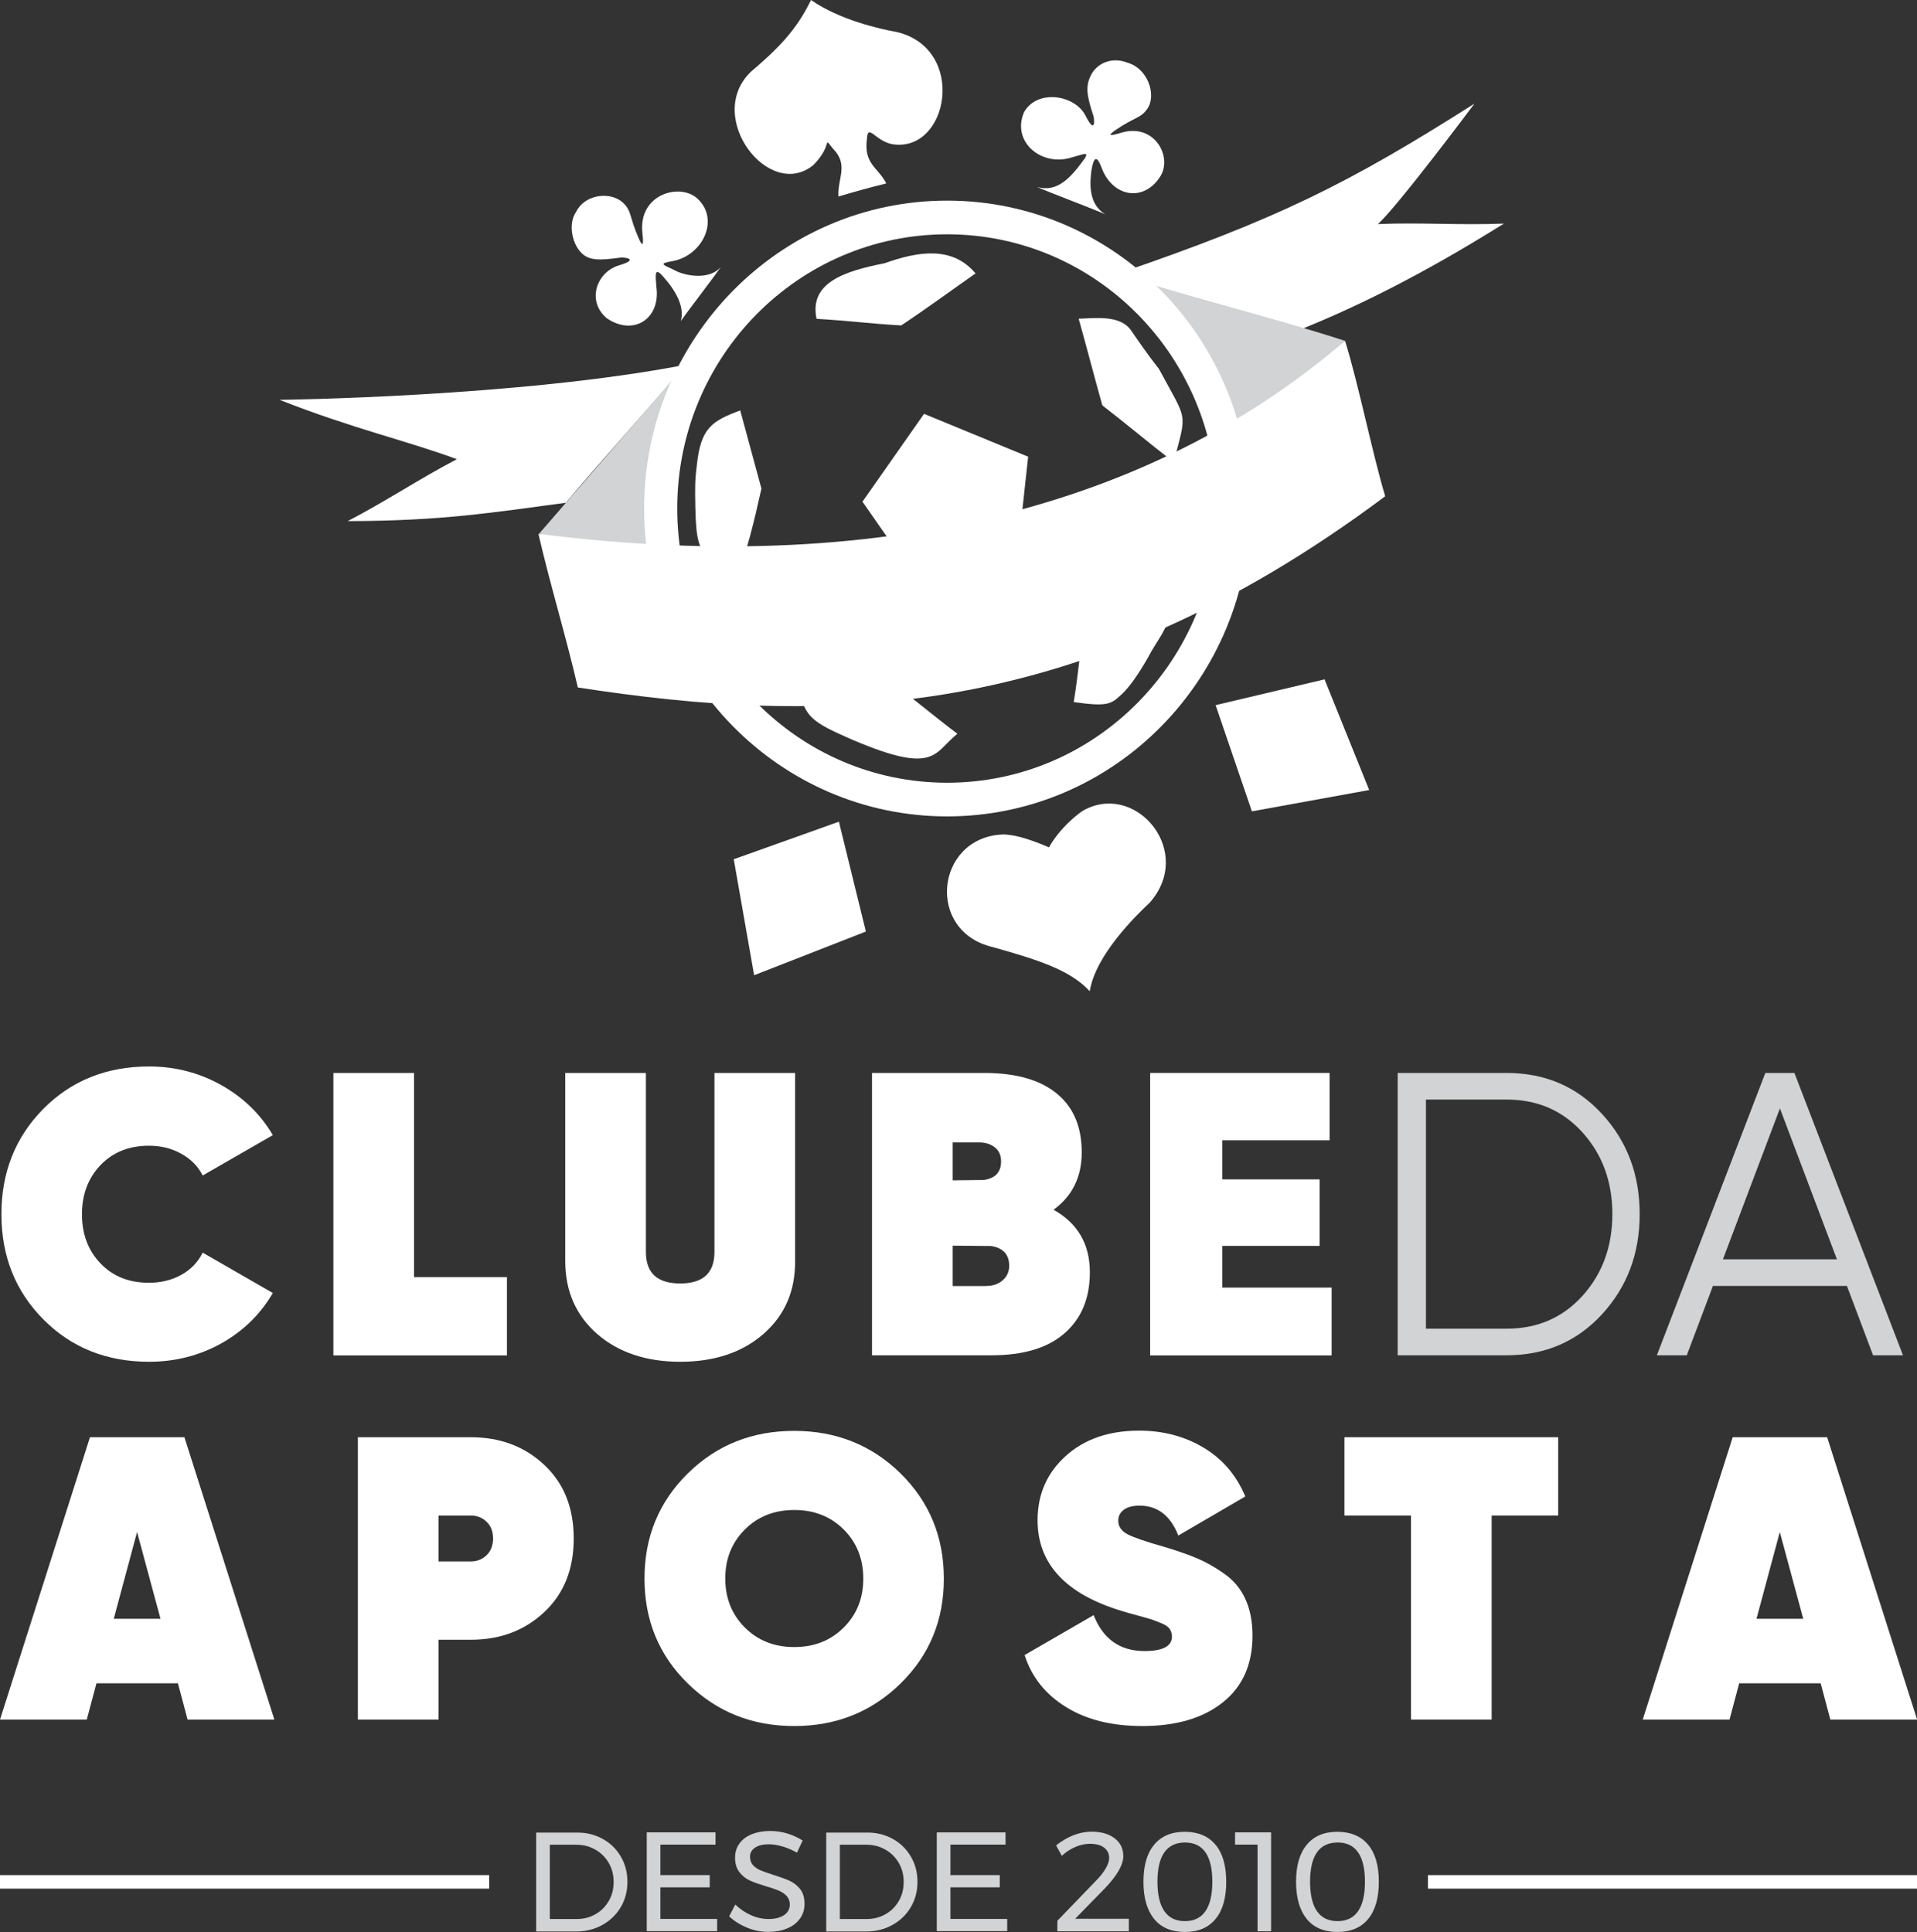 <?xml version="1.0" encoding="utf-8"?>
<!-- Generator: Adobe Illustrator 25.2.0, SVG Export Plug-In . SVG Version: 6.00 Build 0)  -->
<svg version="1.1" id="Layer_1" xmlns="http://www.w3.org/2000/svg" xmlns:xlink="http://www.w3.org/1999/xlink" x="0px" y="0px"
	 viewBox="0 0 162.79 164.11" style="enable-background:new 0 0 162.79 164.11;" xml:space="preserve">
<rect x="0" y="0" width="162.79" height="164.11" fill="#333333" stroke="none"/>
<style type="text/css">
	.st0{fill-rule:evenodd;clip-rule:evenodd;fill:#FFFFFF;}
	.st1{fill-rule:evenodd;clip-rule:evenodd;fill:#D1D3D4;}
	.st2{fill:#FFFFFF;}
	.st3{fill:#D1D3D4;}
</style>
<g>
	<g>
		<g>
			<g>
				<g>
					<path class="st0" d="M58.22,30.98c-3.72,4.42-6.45,7.3-10.17,11.72c-6.19,0.83-10.58,1.55-18.52,1.56
						c3.3-1.72,5.97-3.53,9.27-5.26c-4.41-1.62-8.81-2.58-15.06-5.04C23.75,33.96,44.06,33.73,58.22,30.98z"/>
					<path class="st1" d="M58.22,30.98c-4.15,4.78-8.29,9.56-12.44,14.35c2.73,0.84,6.24,1.46,10.27,1.92
						C56.4,41.51,56.99,35.98,58.22,30.98L58.22,30.98z"/>
				</g>
				<g>
					<path class="st0" d="M125.21,8.8c-10.7,6.8-16.74,9.82-30.39,14.48c5.43,1.98,9.22,3,15.02,4.94
						c5.32-2.09,11.06-4.97,17.87-9.23c-3.72,0.15-6.98-0.11-10.7,0.04C118.66,17.57,125.21,8.8,125.21,8.8L125.21,8.8z"/>
					<path class="st1" d="M94.89,23.26c6.36,2.06,12.97,3.63,19.33,5.69c-2.56,2.55-5.64,5.37-8.79,7.46
						C102.28,31.66,98.75,27.3,94.89,23.26L94.89,23.26z"/>
				</g>
			</g>
			<g>
				<path class="st0" d="M80.43,17.04c14.21,0,25.73,11.71,25.73,26.15c0,14.44-11.52,26.15-25.73,26.15
					c-14.21,0-25.73-11.71-25.73-26.15C54.7,28.75,66.22,17.04,80.43,17.04L80.43,17.04z M80.43,19.9
					c12.66,0,22.92,10.43,22.92,23.29c0,12.86-10.26,23.29-22.92,23.29c-12.66,0-22.92-10.43-22.92-23.29
					C57.51,30.32,67.77,19.9,80.43,19.9L80.43,19.9z"/>
				<polygon class="st0" points="78.47,35.15 73.24,42.61 78.24,49.79 86.35,47.61 87.31,38.79 78.47,35.15 				"/>
				<path class="st0" d="M62.86,34.86c-2.42,0.9-3.36,1.49-3.69,4.69c-0.07,0.66-0.15,1.1-0.14,2.35c0.03,3.63,0.19,4.4,0.91,5.18
					c0.58,0.63,1.52,1.37,2.5,2.29c0.98-2.47,1.6-5.08,2.22-7.87C64,39.05,63.53,37.31,62.86,34.86L62.86,34.86z"/>
				<path class="st0" d="M99.67,39.25c1.13-4.38,1.2-3.34-1.25-7.91c-0.98-1.25-1.64-2.22-2.38-3.29c-0.91-1.31-3.02-1.03-4.44-0.98
					c0.72,2.56,1.29,4.8,2.01,7.36C95.62,35.98,97.66,37.7,99.67,39.25L99.67,39.25z"/>
				<path class="st0" d="M91.18,59.63c2.91,0.41,3.16,0.18,4.07-0.66c0.67-0.61,1.47-1.77,2.24-3.13c0.81-1.56,1.72-2.43,1.78-3.79
					c0.05-1.35-0.76-3.18-1.33-4.35c-2.03,1.72-3.65,3.09-5.68,4.81C91.69,55,91.62,56.97,91.18,59.63L91.18,59.63z"/>
				<path class="st0" d="M67.83,57.7c0.23,3.22,1.13,3.62,4.62,5.16c7.02,2.97,6.82,1.1,8.85-0.54c-2.12-1.6-3.73-2.98-5.85-4.58
					C72.91,57.72,70.37,57.71,67.83,57.7L67.83,57.7z"/>
				<path class="st0" d="M82.84,23.22c-1.99-2.37-4.91-1.86-7.73-0.86c-3.44,0.68-6.41,1.66-5.77,4.72
					c2.65,0.15,4.54,0.41,7.19,0.56C78.64,26.24,80.75,24.69,82.84,23.22L82.84,23.22z"/>
			</g>
			<path class="st0" d="M114.22,28.95c-15.35,13.2-37.95,20.29-68.5,16.39c1,4.32,2.35,8.73,3.35,13.05
				c20.4,3.14,42.33,3.38,68.56-16.24C116.56,38.6,115.34,32.52,114.22,28.95L114.22,28.95z"/>
			<g>
				<polygon class="st0" points="62.31,72.98 71.24,69.79 73.53,79.12 64.04,82.83 62.31,72.98 				"/>
				<polygon class="st0" points="106.31,68.91 103.23,59.89 112.48,57.7 116.27,67.1 106.31,68.91 				"/>
				<path class="st0" d="M92.54,84.19c-1.69-1.85-4.56-2.71-8.24-3.75c-5.69-1.33-4.86-9.22,0.74-9.56
					c0.89-0.05,2.25,0.32,4.04,1.09c0.84-1.54,2.55-3.02,3.18-3.27c4.38-2.12,9.15,3.69,5.37,7.97
					C96.48,77.75,93.02,81.12,92.54,84.19L92.54,84.19z"/>
			</g>
			<g>
				<path class="st0" d="M68.87,0c-1.26,2.63-2.94,4.25-5.11,6.1c-3.97,3.83,1.57,11.03,5.33,7.9c1.7-1.74,0.73-2.49,1.64-1.38
					c1.37,1.39,0.38,2.5,0.47,4.07c1.34-0.4,2.71-0.78,4.06-1.11c-0.71-1.4-1.93-1.62-1.64-3.81c0.09-1.3,0.67,0.16,2.11,0.47
					c4.82,0.82,6.44-8.08,0.43-9.52C74.73,2.47,71.27,1.68,68.87,0L68.87,0z"/>
				<path class="st0" d="M54.22,20.2c-0.79-1.8-0.56-2.25-1.29-2.96c-1.01-0.98-3.23-0.81-4.01,0.76c-0.67,0.98-0.36,2.55,0.34,3.36
					c0.68,0.79,1.56,0.78,3.5,0.51c0.65,0.01,1.34,0.23-0.27,0.69c-1.87,0.62-2.68,3.04-0.95,4.48c2.29,1.54,4.57,0.01,4.2-2.66
					c-0.08-1.03-0.14-1.54,0.34-1.14c1.39,1.46,2.07,2.88,1.73,4.03c0.66-0.94,2.76-3.66,3.42-4.61c-1.11,1.28-3.36,0.67-4.04,0.24
					c-0.98-0.44-1.22-0.52-0.08-0.72c2.52-0.46,4-3.45,2.19-5.24c-1.43-1.47-5.11-0.52-4.75,2.84
					C54.69,21.01,54.54,20.93,54.22,20.2L54.22,20.2z"/>
				<path class="st0" d="M94.77,11.02c1.63-1.11,2.11-0.96,2.68-1.81c0.78-1.18,0-3.4-1.69-3.88c-1.37-0.55-2.63,0.08-3.11,1.04
					c-0.47,0.93-0.4,1.67,0.22,3.53c0.11,0.65,0.02,1.36-0.72-0.14c-0.95-1.73-4.09-2.19-5.19-0.23c-1.09,2.53,1.52,4.68,4.08,3.83
					c1-0.26,1.4-0.5,1.11,0.05c-1.18,1.63-2.33,2.99-4.1,2.46c1.05,0.48,4.77,1.86,5.82,2.34c-1.46-0.86-1.33-2.67-1.18-3.78
					c0.2-1.17,0.47-1.23,0.87-0.15c0.91,2.4,3.48,2.92,4.91,0.8c1.18-1.68-0.4-4.64-3.21-3.82C94.06,11.63,94.11,11.47,94.77,11.02
					L94.77,11.02z"/>
			</g>
		</g>
		<g>
			<path class="st2" d="M12.66,115.66c-3.61,0-6.6-1.2-8.98-3.6c-2.38-2.4-3.56-5.38-3.56-8.94c0-3.56,1.19-6.54,3.56-8.94
				c2.38-2.4,5.37-3.6,8.98-3.6c2.22,0,4.26,0.53,6.13,1.58c1.87,1.05,3.33,2.47,4.38,4.25l-5.96,3.43
				c-0.39-0.78-0.99-1.39-1.82-1.85c-0.82-0.46-1.74-0.68-2.74-0.68c-1.69,0-3.06,0.55-4.11,1.64c-1.05,1.1-1.58,2.49-1.58,4.18
				c0,1.69,0.52,3.08,1.58,4.18c1.05,1.1,2.42,1.64,4.11,1.64c1.03,0,1.95-0.23,2.76-0.68c0.81-0.46,1.41-1.08,1.8-1.88l5.96,3.43
				c-1.05,1.8-2.51,3.23-4.38,4.28C16.92,115.14,14.87,115.66,12.66,115.66z"/>
			<path class="st2" d="M35.17,108.47h7.88v6.65H28.31V91.13h6.85V108.47z"/>
			<path class="st2" d="M64.83,113.3c-1.8,1.57-4.16,2.36-7.06,2.36c-2.9,0-5.25-0.79-7.06-2.36c-1.8-1.58-2.71-3.64-2.71-6.2V91.13
				h6.85v15.21c0,1.78,0.97,2.67,2.91,2.67c1.94,0,2.91-0.89,2.91-2.67V91.13h6.85v15.96C67.54,109.65,66.64,111.72,64.83,113.3z"/>
			<path class="st2" d="M89.47,102.75c2.06,1.16,3.08,2.93,3.08,5.31c0,2.19-0.71,3.92-2.14,5.17c-1.43,1.26-3.5,1.88-6.22,1.88
				H74.05V91.13h9.52c2.7,0,4.75,0.58,6.17,1.75c1.42,1.16,2.12,2.83,2.12,5C91.86,99.96,91.06,101.58,89.47,102.75z M83.16,97.03
				H80.9v3.22l2.64-0.03c0.98-0.14,1.47-0.66,1.47-1.58c0-0.53-0.18-0.93-0.55-1.2C84.1,97.16,83.66,97.03,83.16,97.03z
				 M83.78,109.22c0.55,0,1-0.16,1.37-0.48c0.36-0.32,0.55-0.73,0.55-1.23c0-0.96-0.51-1.52-1.54-1.68l-3.26-0.03v3.43H83.78z"/>
			<path class="st3" d="M127.94,91.13c3.27,0,5.97,1.16,8.1,3.48c2.14,2.32,3.2,5.16,3.2,8.51c0,3.36-1.07,6.19-3.2,8.51
				c-2.14,2.32-4.84,3.48-8.1,3.48h-9.25V91.13H127.94z M127.94,112.85c2.63,0,4.78-0.94,6.46-2.81c1.68-1.87,2.52-4.18,2.52-6.92
				c0-2.74-0.84-5.05-2.52-6.92c-1.68-1.87-3.83-2.81-6.46-2.81h-6.85v19.46H127.94z"/>
			<path class="st3" d="M159.06,115.11l-2.22-5.89h-11.38l-2.22,5.89h-2.54l9.21-23.98h2.47l9.22,23.98H159.06z M146.31,106.96h9.68
				l-4.84-12.82L146.31,106.96z"/>
			<path class="st2" d="M15.93,146.05l-0.82-3.08H8.19l-0.82,3.08H0l7.64-23.98h8.02l7.64,23.98H15.93z M9.66,137.49h3.97
				l-1.99-7.37L9.66,137.49z"/>
			<path class="st2" d="M39.98,122.07c2.49,0,4.57,0.78,6.24,2.35c1.67,1.56,2.5,3.65,2.5,6.25c0,2.6-0.83,4.69-2.5,6.25
				c-1.67,1.57-3.75,2.35-6.24,2.35h-2.74v6.78h-6.85v-23.98H39.98z M39.98,132.62c0.53,0,0.97-0.18,1.34-0.53
				c0.36-0.35,0.55-0.83,0.55-1.42c0-0.59-0.18-1.07-0.55-1.42c-0.37-0.35-0.81-0.53-1.34-0.53h-2.74v3.9H39.98z"/>
			<path class="st2" d="M76.47,142.99c-2.46,2.41-5.46,3.61-9.03,3.61c-3.56,0-6.57-1.2-9.03-3.61c-2.46-2.41-3.68-5.38-3.68-8.92
				c0-3.54,1.23-6.52,3.68-8.93c2.45-2.41,5.46-3.61,9.03-3.61c3.56,0,6.57,1.2,9.03,3.61c2.45,2.41,3.68,5.39,3.68,8.93
				C80.16,137.6,78.93,140.58,76.47,142.99z M63.25,138.23c1.11,1.11,2.51,1.66,4.2,1.66c1.69,0,3.09-0.55,4.2-1.66
				c1.11-1.11,1.66-2.49,1.66-4.16c0-1.67-0.56-3.06-1.66-4.16c-1.11-1.11-2.51-1.66-4.2-1.66c-1.69,0-3.09,0.55-4.2,1.66
				c-1.11,1.11-1.66,2.49-1.66,4.16C61.59,135.73,62.14,137.12,63.25,138.23z"/>
			<path class="st2" d="M97.01,146.6c-2.6,0-4.77-0.54-6.51-1.63c-1.74-1.08-2.9-2.55-3.49-4.4l5.86-3.39
				c0.8,2.03,2.24,3.05,4.32,3.05c1.55,0,2.33-0.41,2.33-1.23c0-0.23-0.06-0.43-0.17-0.62c-0.11-0.18-0.33-0.34-0.65-0.48
				c-0.32-0.14-0.6-0.24-0.84-0.33c-0.24-0.08-0.66-0.2-1.25-0.36c-0.59-0.16-1.04-0.28-1.34-0.38c-4.77-1.44-7.16-4.01-7.16-7.71
				c0-2.19,0.79-4.01,2.38-5.45c1.59-1.44,3.67-2.16,6.25-2.16c2.03,0,3.85,0.48,5.46,1.44c1.61,0.96,2.79,2.34,3.55,4.15
				l-5.69,3.32c-0.66-1.69-1.76-2.54-3.29-2.54c-0.59,0-1.04,0.12-1.35,0.36c-0.31,0.24-0.46,0.54-0.46,0.91
				c0,0.5,0.27,0.89,0.8,1.17c0.54,0.27,1.57,0.63,3.1,1.06c1.14,0.34,2.08,0.67,2.81,0.98c0.73,0.31,1.5,0.74,2.29,1.3
				c0.8,0.56,1.4,1.28,1.8,2.16c0.4,0.88,0.6,1.91,0.6,3.1c0,2.44-0.84,4.33-2.52,5.67S99.88,146.6,97.01,146.6z"/>
			<path class="st2" d="M132.32,122.07v6.65h-5.65v17.33h-6.85v-17.33h-5.65v-6.65H132.32z"/>
			<path class="st2" d="M155.43,146.05l-0.82-3.08h-6.92l-0.82,3.08h-7.37l7.64-23.98h8.02l7.64,23.98H155.43z M149.16,137.49h3.97
				l-1.99-7.37L149.16,137.49z"/>
			<g>
				<path class="st2" d="M103.8,109.36h9.28v5.76H97.67V91.13h15.24v5.72h-9.11v3.32h8.26v5.65h-8.26V109.36z"/>
			</g>
		</g>
	</g>
	<g>
		<path class="st3" d="M51.17,156.18c0.66,0.36,1.18,0.87,1.55,1.51c0.38,0.64,0.56,1.36,0.56,2.15s-0.19,1.51-0.57,2.15
			c-0.38,0.64-0.9,1.14-1.57,1.51s-1.41,0.55-2.23,0.55h-3.38v-8.4h3.42C49.77,155.63,50.51,155.82,51.17,156.18z M50.57,162.58
			c0.48-0.27,0.85-0.65,1.13-1.13c0.28-0.48,0.41-1.02,0.41-1.61c0-0.6-0.14-1.14-0.42-1.62c-0.28-0.48-0.66-0.86-1.15-1.13
			c-0.48-0.28-1.02-0.41-1.61-0.41h-2.24v6.31h2.29C49.57,162.99,50.1,162.85,50.57,162.58z"/>
		<path class="st3" d="M54.93,155.63h5.83v1.04h-4.68v2.59h4.19v1.04h-4.19v2.68h4.82v1.04h-5.98V155.63z"/>
		<path class="st3" d="M66.46,156.83c-0.42-0.12-0.81-0.19-1.16-0.19c-0.49,0-0.88,0.09-1.17,0.28c-0.29,0.19-0.44,0.45-0.44,0.77
			c0,0.3,0.09,0.54,0.26,0.73c0.18,0.19,0.39,0.34,0.65,0.44c0.26,0.11,0.61,0.23,1.07,0.38c0.57,0.18,1.03,0.34,1.38,0.5
			s0.65,0.4,0.9,0.71c0.25,0.32,0.37,0.73,0.37,1.25c0,0.48-0.13,0.9-0.39,1.26c-0.26,0.36-0.62,0.64-1.09,0.83
			c-0.47,0.2-1.01,0.29-1.61,0.29c-0.62,0-1.22-0.12-1.8-0.36s-1.09-0.56-1.51-0.96l0.52-1c0.4,0.39,0.85,0.69,1.35,0.91
			s0.99,0.32,1.46,0.32c0.56,0,1-0.11,1.33-0.33c0.32-0.22,0.49-0.52,0.49-0.89c0-0.3-0.09-0.54-0.26-0.73
			c-0.18-0.19-0.4-0.34-0.67-0.46c-0.27-0.11-0.63-0.24-1.09-0.37c-0.56-0.17-1.02-0.33-1.37-0.49s-0.65-0.4-0.89-0.71
			c-0.24-0.31-0.37-0.72-0.37-1.24c0-0.45,0.12-0.84,0.37-1.19s0.6-0.61,1.04-0.79c0.45-0.18,0.97-0.28,1.56-0.28
			c0.5,0,1,0.07,1.48,0.22c0.48,0.15,0.91,0.35,1.29,0.59l-0.48,1.03C67.29,157.14,66.88,156.95,66.46,156.83z"/>
		<path class="st3" d="M75.8,156.18c0.66,0.36,1.18,0.87,1.55,1.51c0.38,0.64,0.56,1.36,0.56,2.15s-0.19,1.51-0.57,2.15
			c-0.38,0.64-0.9,1.14-1.57,1.51s-1.41,0.55-2.23,0.55h-3.38v-8.4h3.42C74.4,155.63,75.14,155.82,75.8,156.18z M75.2,162.58
			c0.48-0.27,0.85-0.65,1.13-1.13c0.28-0.48,0.41-1.02,0.41-1.61c0-0.6-0.14-1.14-0.42-1.62c-0.28-0.48-0.66-0.86-1.15-1.13
			c-0.48-0.28-1.02-0.41-1.61-0.41h-2.24v6.31h2.29C74.19,162.99,74.72,162.85,75.2,162.58z"/>
		<path class="st3" d="M79.56,155.63h5.83v1.04h-4.68v2.59h4.19v1.04h-4.19v2.68h4.82v1.04h-5.98V155.63z"/>
		<path class="st3" d="M95.86,162.99v1.04h-6.07v-0.89l3.25-3.37c0.35-0.35,0.63-0.7,0.84-1.05c0.21-0.35,0.31-0.65,0.31-0.91
			c0-0.38-0.15-0.67-0.44-0.89c-0.29-0.22-0.69-0.32-1.21-0.32c-0.39,0-0.8,0.09-1.22,0.27c-0.42,0.18-0.81,0.43-1.15,0.75
			l-0.49-0.88c0.46-0.37,0.94-0.65,1.46-0.86c0.52-0.2,1.03-0.31,1.55-0.31c0.82,0,1.47,0.19,1.96,0.56
			c0.49,0.38,0.74,0.88,0.74,1.51c0,0.74-0.52,1.66-1.56,2.74l-2.53,2.59H95.86z"/>
		<path class="st3" d="M103.22,156.68c0.61,0.73,0.91,1.78,0.91,3.15s-0.3,2.42-0.91,3.16c-0.61,0.74-1.48,1.1-2.6,1.1
			c-1.14,0-2.01-0.37-2.61-1.1c-0.6-0.74-0.91-1.79-0.91-3.16s0.3-2.42,0.91-3.15c0.6-0.73,1.47-1.1,2.61-1.1
			C101.75,155.59,102.61,155.95,103.22,156.68z M98.29,159.83c0,1.1,0.2,1.94,0.59,2.5c0.39,0.56,0.97,0.84,1.74,0.84
			c0.77,0,1.35-0.28,1.74-0.84c0.39-0.56,0.59-1.39,0.59-2.5c0-2.22-0.78-3.34-2.33-3.34C99.07,156.5,98.29,157.61,98.29,159.83z"/>
		<path class="st3" d="M104.88,155.63h3.06v8.4h-1.15v-7.36h-1.91V155.63z"/>
		<path class="st3" d="M116.18,156.68c0.61,0.73,0.91,1.78,0.91,3.15s-0.3,2.42-0.91,3.16c-0.61,0.74-1.48,1.1-2.6,1.1
			c-1.14,0-2.01-0.37-2.61-1.1c-0.6-0.74-0.91-1.79-0.91-3.16s0.3-2.42,0.91-3.15c0.6-0.73,1.47-1.1,2.61-1.1
			C114.71,155.59,115.57,155.95,116.18,156.68z M111.25,159.83c0,1.1,0.2,1.94,0.59,2.5c0.39,0.56,0.97,0.84,1.74,0.84
			c0.77,0,1.35-0.28,1.74-0.84c0.39-0.56,0.59-1.39,0.59-2.5c0-2.22-0.78-3.34-2.33-3.34C112.03,156.5,111.25,157.61,111.25,159.83z
			"/>
		<path class="st2" d="M0,159.26h41.54v1.15H0V159.26z"/>
		<path class="st2" d="M121.26,159.26h41.54v1.15h-41.54V159.26z"/>
	</g>
</g>
</svg>
